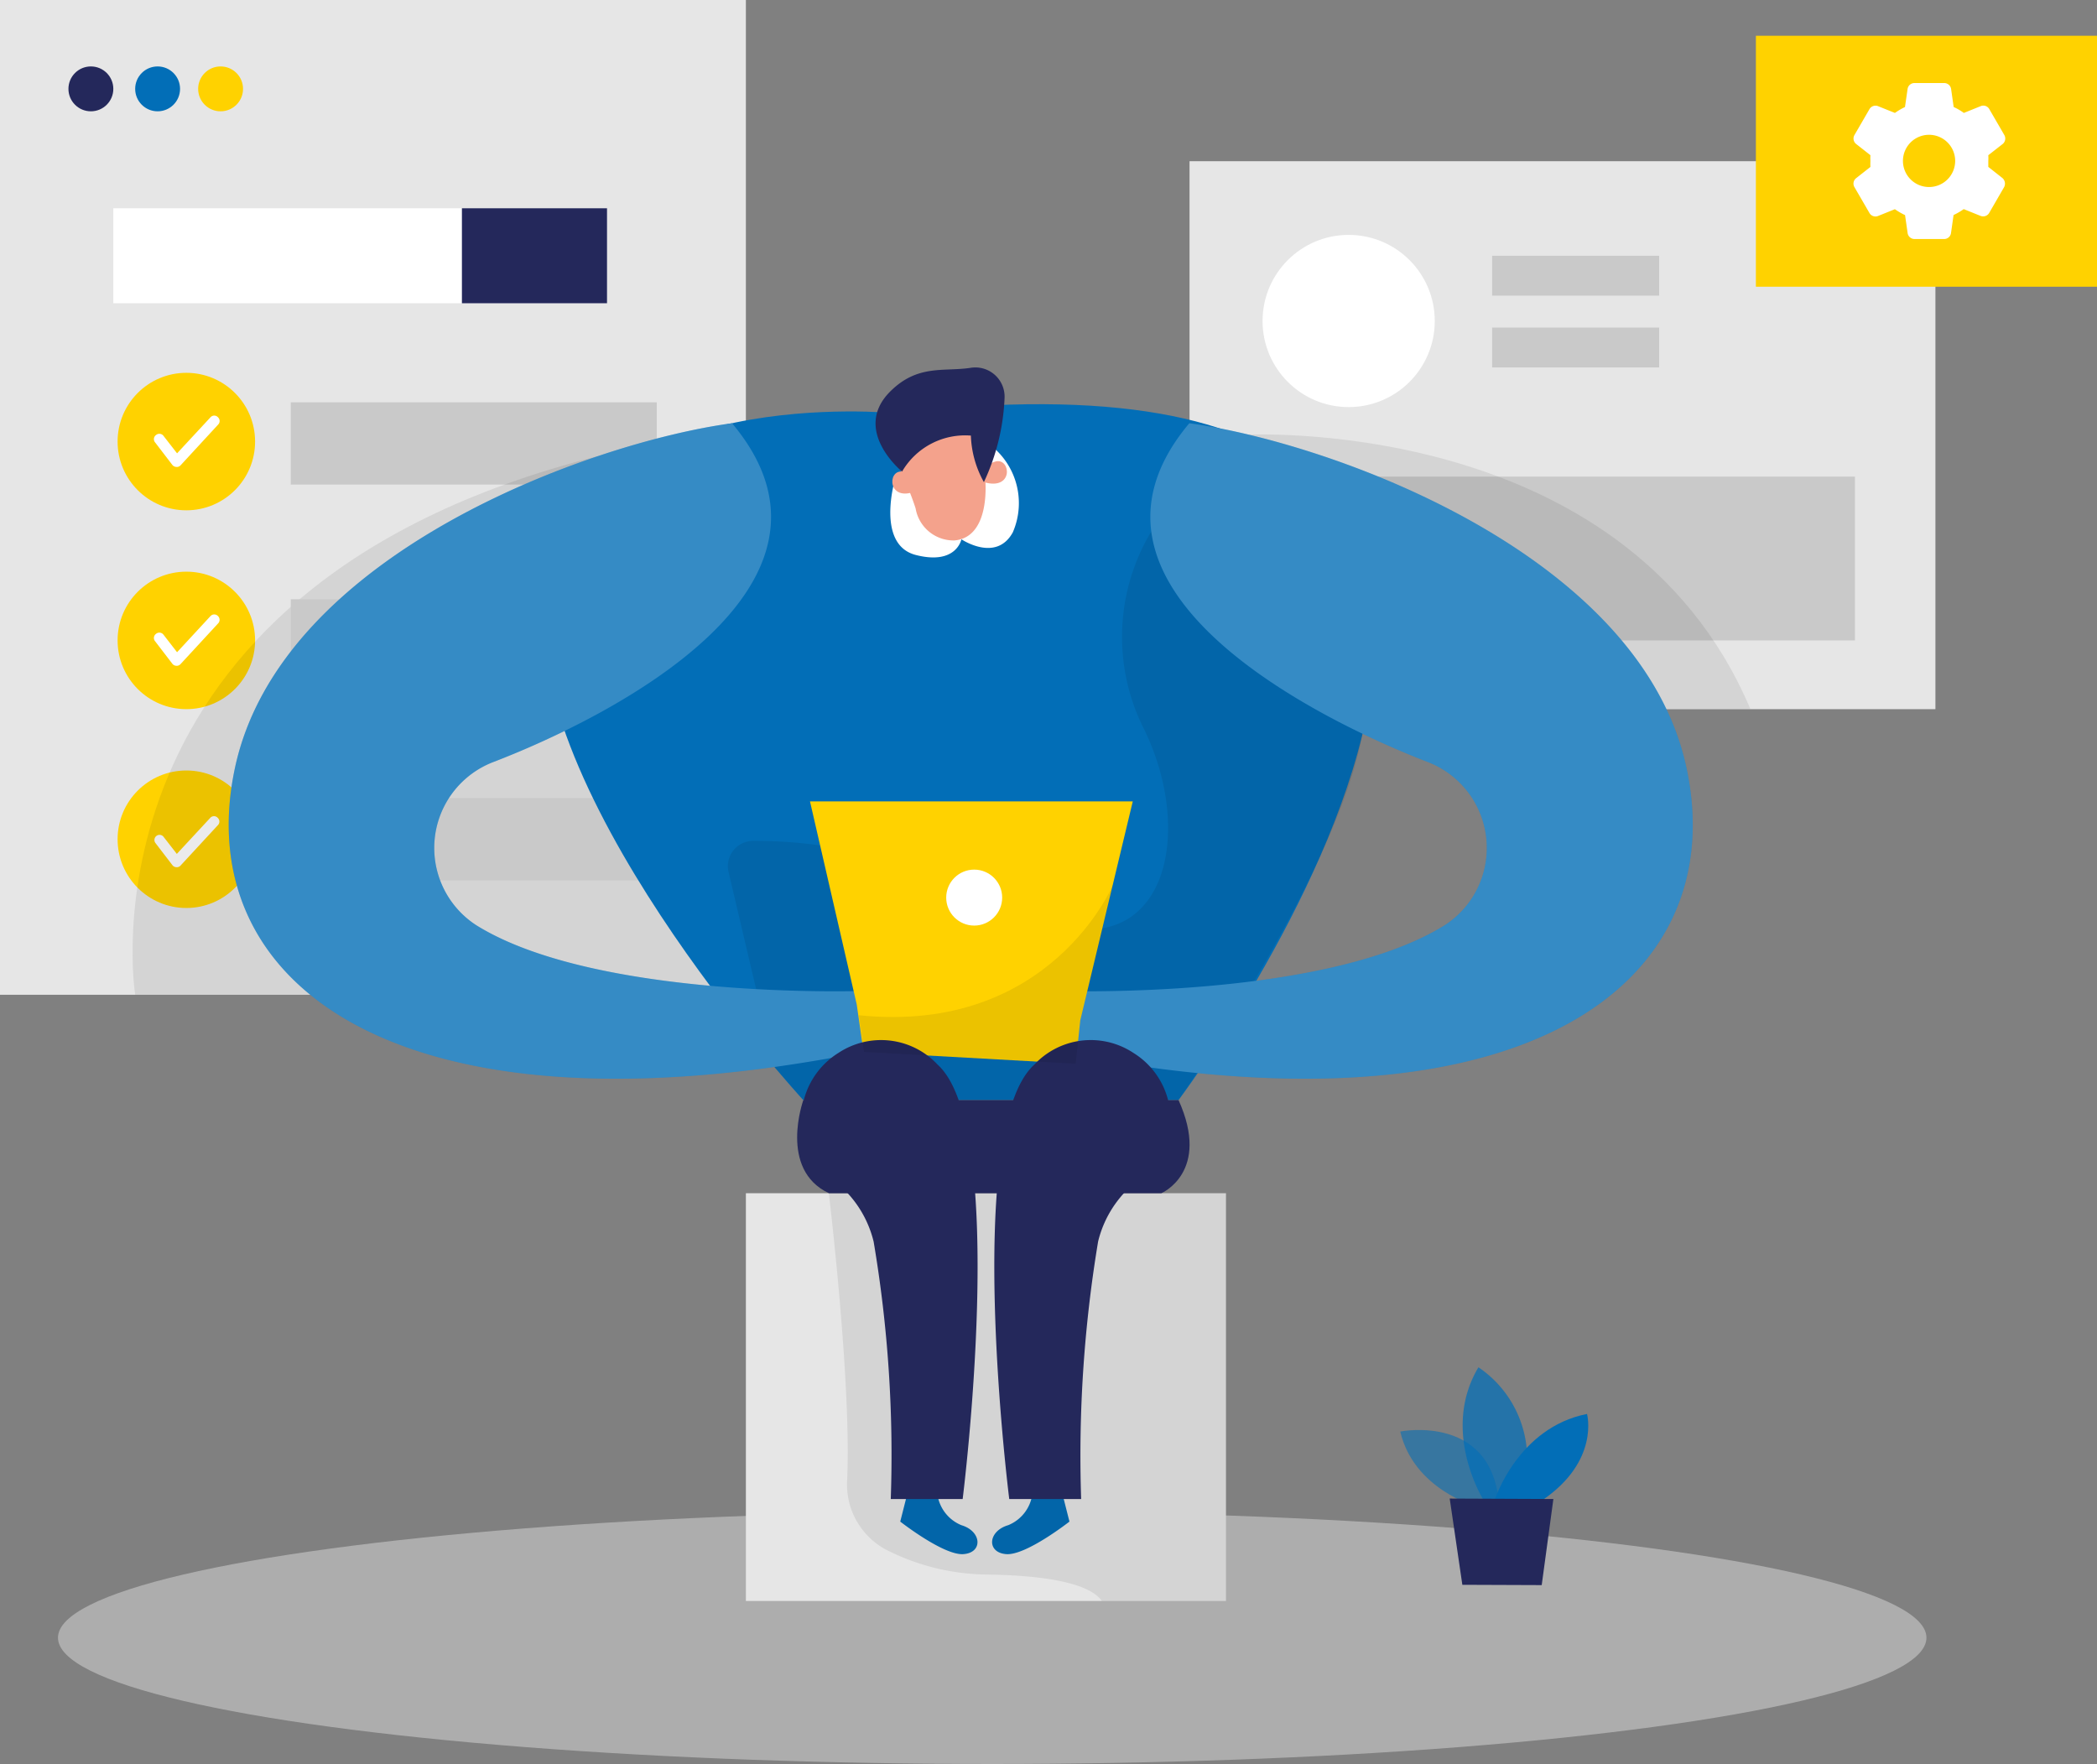 <svg id="Focused_Working_Two_Color" data-name="Focused Working_Two Color" xmlns="http://www.w3.org/2000/svg" width="104.388" height="87.81" viewBox="0 0 104.388 87.81">
  <rect x="0" y="0" width="104.388" height="87.81" fill="#808080" stroke="none"/>
  <ellipse id="楕円形_87" data-name="楕円形 87" cx="46.506" cy="6.286" rx="46.506" ry="6.286" transform="translate(2.886 75.239)" fill="#e6e6e6" opacity="0.45"/>
  <rect id="長方形_489" data-name="長方形 489" width="37.13" height="49.519" fill="#e6e6e6"/>
  <rect id="長方形_490" data-name="長方形 490" width="37.13" height="27.277" transform="translate(59.215 8.025)" fill="#e6e6e6"/>
  <circle id="楕円形_88" data-name="楕円形 88" cx="3.422" cy="3.422" r="3.422" transform="translate(5.854 18.559)" fill="#ffd200"/>
  <rect id="長方形_491" data-name="長方形 491" width="28.505" height="8.155" transform="translate(63.833 23.724)" fill="#c9c9c9"/>
  <path id="パス_450" data-name="パス 450" d="M233.75,101.958s19.181-1.233,25.482,13.636h-7.645Z" transform="translate(-172.103 -80.308)" opacity="0.08"/>
  <circle id="楕円形_89" data-name="楕円形 89" cx="3.422" cy="3.422" r="3.422" transform="translate(5.854 28.457)" fill="#ffd200"/>
  <circle id="楕円形_90" data-name="楕円形 90" cx="3.422" cy="3.422" r="3.422" transform="translate(5.854 38.355)" fill="#ffd200"/>
  <path id="パス_451" data-name="パス 451" d="M89.882,101.978h0a.272.272,0,0,1-.19-.1l-.856-1.117a.253.253,0,0,1,.045-.372.257.257,0,0,1,.372.045l.674.868,1.665-1.795a.249.249,0,0,1,.372,0,.253.253,0,0,1,0,.372L90.1,101.9A.253.253,0,0,1,89.882,101.978Z" transform="translate(-81.113 -78.735)" fill="#fff"/>
  <path id="パス_452" data-name="パス 452" d="M89.882,128.561h0a.257.257,0,0,1-.19-.1l-.856-1.117a.253.253,0,0,1,.045-.372.257.257,0,0,1,.372.045l.674.871,1.665-1.8a.253.253,0,0,1,.372,0,.257.257,0,0,1,0,.372L90.1,128.479A.253.253,0,0,1,89.882,128.561Z" transform="translate(-81.113 -95.42)" fill="#fff"/>
  <path id="パス_453" data-name="パス 453" d="M89.9,155.507h0a.261.261,0,0,1-.19-.1l-.856-1.117a.255.255,0,0,1,.4-.313l.674.868,1.665-1.795a.25.25,0,0,1,.372,0,.253.253,0,0,1,0,.372L90.1,155.44A.253.253,0,0,1,89.9,155.507Z" transform="translate(-81.126 -112.338)" fill="#fff"/>
  <rect id="長方形_492" data-name="長方形 492" width="18.22" height="4.096" transform="translate(14.474 20.026)" fill="#c9c9c9"/>
  <path id="パス_454" data-name="パス 454" d="M86.052,131.641s-3.269-20.157,23.039-26.811l7.362,26.811Z" transform="translate(-79.323 -82.126)" opacity="0.08"/>
  <rect id="長方形_493" data-name="長方形 493" width="18.22" height="4.096" transform="translate(14.474 29.831)" fill="#c9c9c9"/>
  <rect id="長方形_494" data-name="長方形 494" width="18.22" height="4.096" transform="translate(14.474 39.729)" fill="#c9c9c9"/>
  <rect id="長方形_495" data-name="長方形 495" width="23.899" height="20.298" transform="translate(37.13 59.398)" fill="#e6e6e6"/>
  <path id="パス_455" data-name="パス 455" d="M158.31,98.343s-15.476-1.545-17.39,8.345,12.8,25.847,12.8,25.847H172.4S201.983,93.29,158.31,98.343Z" transform="translate(-113.733 -77.773)" fill="#026eb7"/>
  <path id="パス_456" data-name="パス 456" d="M187.463,104.357s-1,3.3,1.024,3.817,2.268-.782,2.268-.782,1.728,1.169,2.558-.343a3.651,3.651,0,0,0-1.49-4.6C190.334,101.691,187.463,104.357,187.463,104.357Z" transform="translate(-142.897 -80.547)" fill="#fff"/>
  <path id="パス_457" data-name="パス 457" d="M188.5,103.269a14.619,14.619,0,0,1,.592,1.512,1.917,1.917,0,0,0,1.936,1.6c1.836-.164,1.53-3.05,1.53-3.05s.372-2.89-1.612-2.718C189.168,100.774,187.5,100.99,188.5,103.269Z" transform="translate(-143.514 -79.478)" fill="#f4a28c"/>
  <path id="パス_458" data-name="パス 458" d="M199.7,106.551s-.134-.864.607-1.031S201.2,106.994,199.7,106.551Z" transform="translate(-150.729 -82.552)" fill="#f4a28c"/>
  <path id="パス_459" data-name="パス 459" d="M188.694,107.852s.034-.875-.722-.957S187.26,108.466,188.694,107.852Z" transform="translate(-143.067 -83.42)" fill="#f4a28c"/>
  <path id="パス_460" data-name="パス 460" d="M186.581,114.9a10.187,10.187,0,0,0-.454,9.659c2.573,5.038,1.355,11.354-4.2,9.961-5.213-1.3-7.969-4.23-15.171-4.215a1.259,1.259,0,0,0-1.221,1.545l2.286,9.712,1.437,1.646h18.678s7.92-11.32,9.16-18.246S186.581,114.9,186.581,114.9Z" transform="translate(-129.269 -88.446)" opacity="0.08"/>
  <path id="パス_461" data-name="パス 461" d="M186.563,98.163s-2.517-2.048-.6-3.977c1.374-1.378,2.666-.983,4.014-1.188a1.456,1.456,0,0,1,1.687,1.527,10.873,10.873,0,0,1-1.028,4.163,5.083,5.083,0,0,1-.648-2.316A3.632,3.632,0,0,0,186.563,98.163Z" transform="translate(-141.658 -74.688)" fill="#24285b"/>
  <path id="パス_462" data-name="パス 462" d="M123.83,100.44c-7.042.953-22.48,6.5-24.748,17.17s7.987,18.757,31.28,14.124V128.7s-13.257.462-19.259-3.269a4.581,4.581,0,0,1,.868-8.136C117.589,115.134,130.692,108.61,123.83,100.44Z" transform="translate(-87.389 -79.371)" fill="#026eb7"/>
  <path id="パス_463" data-name="パス 463" d="M123.83,100.44c-7.042.953-22.48,6.5-24.748,17.17s7.987,18.757,31.28,14.124V128.7s-13.257.462-19.259-3.269a4.581,4.581,0,0,1,.868-8.136C117.589,115.134,130.692,108.61,123.83,100.44Z" transform="translate(-87.389 -79.371)" fill="#fff" opacity="0.2"/>
  <path id="パス_464" data-name="パス 464" d="M216.156,100.44c7.042.961,22.48,6.5,24.752,17.17s-7.987,18.757-31.3,14.124V128.7s13.26.462,19.259-3.269a4.582,4.582,0,0,0-.864-8.136C222.416,115.134,209.293,108.61,216.156,100.44Z" transform="translate(-156.952 -79.371)" fill="#026eb7"/>
  <path id="パス_465" data-name="パス 465" d="M216.156,100.44c7.042.961,22.48,6.5,24.752,17.17s-7.987,18.757-31.3,14.124V128.7s13.26.462,19.259-3.269a4.582,4.582,0,0,0-.864-8.136C222.416,115.134,209.293,108.61,216.156,100.44Z" transform="translate(-156.952 -79.371)" fill="#fff" opacity="0.2"/>
  <path id="パス_466" data-name="パス 466" d="M190.4,242.745a1.953,1.953,0,0,0,1.192,1.534c1.017.3,1.084,1.37.1,1.441s-3.143-1.62-3.143-1.62l.477-1.88Z" transform="translate(-143.735 -168.356)" fill="#026eb7"/>
  <path id="パス_467" data-name="パス 467" d="M202.836,242.745a1.952,1.952,0,0,1-1.2,1.534c-1.02.3-1.08,1.37-.093,1.441s3.143-1.62,3.143-1.62l-.477-1.88Z" transform="translate(-151.449 -168.356)" fill="#026eb7"/>
  <path id="パス_468" data-name="パス 468" d="M179,203.37s1.143,9.5.909,14.329a3.679,3.679,0,0,0,2.055,3.474l.048.022a11.321,11.321,0,0,0,4.9,1.158c2.111.03,4.945.268,5.679,1.314h6.181v-20.3Z" transform="translate(-137.741 -143.972)" opacity="0.08"/>
  <path id="パス_469" data-name="パス 469" d="M178.807,161.1,176.48,150.99h16.068l-2.614,10.9-.227,2.16-10.561-.588Z" transform="translate(-136.159 -111.097)" fill="#ffd200"/>
  <circle id="楕円形_91" data-name="楕円形 91" cx="1.393" cy="1.393" r="1.393" transform="translate(47.102 43.289)" fill="#fff"/>
  <path id="パス_470" data-name="パス 470" d="M175.324,187.031a3.917,3.917,0,0,1,1.84-3.493,3.848,3.848,0,0,1,4.941.581c3.571,3.228,1.247,21.624,1.247,21.624h-3.579a63.63,63.63,0,0,0-.853-12.813,5.452,5.452,0,0,0-2.584-3.441C175.83,189.168,175.376,188.479,175.324,187.031Z" transform="translate(-135.431 -131.122)" fill="#24285b"/>
  <path id="パス_471" data-name="パス 471" d="M209.892,187.031a3.9,3.9,0,0,0-1.84-3.493,3.843,3.843,0,0,0-4.938.581c-3.571,3.228-1.247,21.624-1.247,21.624h3.579a64.971,64.971,0,0,1,.845-12.821,5.459,5.459,0,0,1,2.581-3.441C209.39,189.168,209.84,188.479,209.892,187.031Z" transform="translate(-151.627 -131.122)" fill="#24285b"/>
  <path id="パス_472" data-name="パス 472" d="M175.07,190.92s-1.247,3.452,1.274,4.636h16.548s2.473-1.05.856-4.636Z" transform="translate(-135.08 -136.158)" fill="#24285b"/>
  <circle id="楕円形_92" data-name="楕円形 92" cx="1.117" cy="1.117" r="1.117" transform="translate(3.407 3.307)" fill="#24285b"/>
  <circle id="楕円形_93" data-name="楕円形 93" cx="1.117" cy="1.117" r="1.117" transform="translate(6.729 3.307)" fill="#026eb7"/>
  <circle id="楕円形_94" data-name="楕円形 94" cx="1.117" cy="1.117" r="1.117" transform="translate(9.864 3.307)" fill="#ffd200"/>
  <rect id="長方形_496" data-name="長方形 496" width="24.577" height="4.729" transform="translate(5.641 10.367)" fill="#fff"/>
  <rect id="長方形_497" data-name="長方形 497" width="7.224" height="4.729" transform="translate(22.994 10.367)" fill="#24285b"/>
  <circle id="楕円形_95" data-name="楕円形 95" cx="4.286" cy="4.286" r="4.286" transform="translate(62.85 11.693)" fill="#fff"/>
  <rect id="長方形_498" data-name="長方形 498" width="8.315" height="1.985" transform="translate(74.278 12.732)" fill="#c9c9c9"/>
  <rect id="長方形_499" data-name="長方形 499" width="8.315" height="1.985" transform="translate(74.278 16.306)" fill="#c9c9c9"/>
  <rect id="長方形_500" data-name="長方形 500" width="16.98" height="12.493" transform="translate(87.408 1.78)" fill="#ffd200"/>
  <path id="パス_473" data-name="パス 473" d="M323.387,59.7l-.708-.559V58.85a2.283,2.283,0,0,0,0-.29l.715-.559a.35.35,0,0,0,.082-.447l-.745-1.285a.339.339,0,0,0-.428-.153l-.842.339a2.673,2.673,0,0,0-.506-.294l-.127-.894a.346.346,0,0,0-.343-.3H319a.343.343,0,0,0-.339.294l-.13.9a3.2,3.2,0,0,0-.5.294l-.845-.339a.346.346,0,0,0-.424.153l-.745,1.285A.346.346,0,0,0,316.1,58l.711.559a2.744,2.744,0,0,0,0,.29,2.807,2.807,0,0,0,0,.294l-.711.559a.343.343,0,0,0-.086.443l.745,1.285a.346.346,0,0,0,.428.156l.842-.339a3.311,3.311,0,0,0,.506.294l.127.89a.346.346,0,0,0,.343.3h1.49a.343.343,0,0,0,.328-.3l.127-.894a3.233,3.233,0,0,0,.506-.294l.842.339a.372.372,0,0,0,.127.022.343.343,0,0,0,.3-.175l.745-1.288a.372.372,0,0,0-.078-.436Zm-3.649.443a1.3,1.3,0,1,1,1.292-1.3,1.3,1.3,0,0,1-1.292,1.3Z" transform="translate(-223.702 -50.833)" fill="#fff"/>
  <path id="パス_474" data-name="パス 474" d="M259.158,238.825s-3.094-.845-3.768-3.724c0,0,4.8-.968,4.934,3.981Z" transform="translate(-185.685 -163.839)" fill="#026eb7" opacity="0.58"/>
  <path id="パス_475" data-name="パス 475" d="M264.773,233.253s-2.163-3.418-.257-6.613a5.5,5.5,0,0,1,2.026,6.621Z" transform="translate(-190.92 -158.577)" fill="#026eb7" opacity="0.73"/>
  <path id="パス_476" data-name="パス 476" d="M268,237.173s1.143-3.612,4.6-4.293c0,0,.648,2.342-2.234,4.3Z" transform="translate(-193.599 -162.494)" fill="#026eb7"/>
  <path id="パス_477" data-name="パス 477" d="M262,244.19l.629,4.293,3.951.015.581-4.286Z" transform="translate(-189.834 -169.592)" fill="#24285b"/>
  <path id="パス_478" data-name="パス 478" d="M195.661,162.11S192.548,169.6,183,168.615l.261,1.825,10.538.588.227-2.16Z" transform="translate(-140.251 -118.077)" opacity="0.08"/>
</svg>
